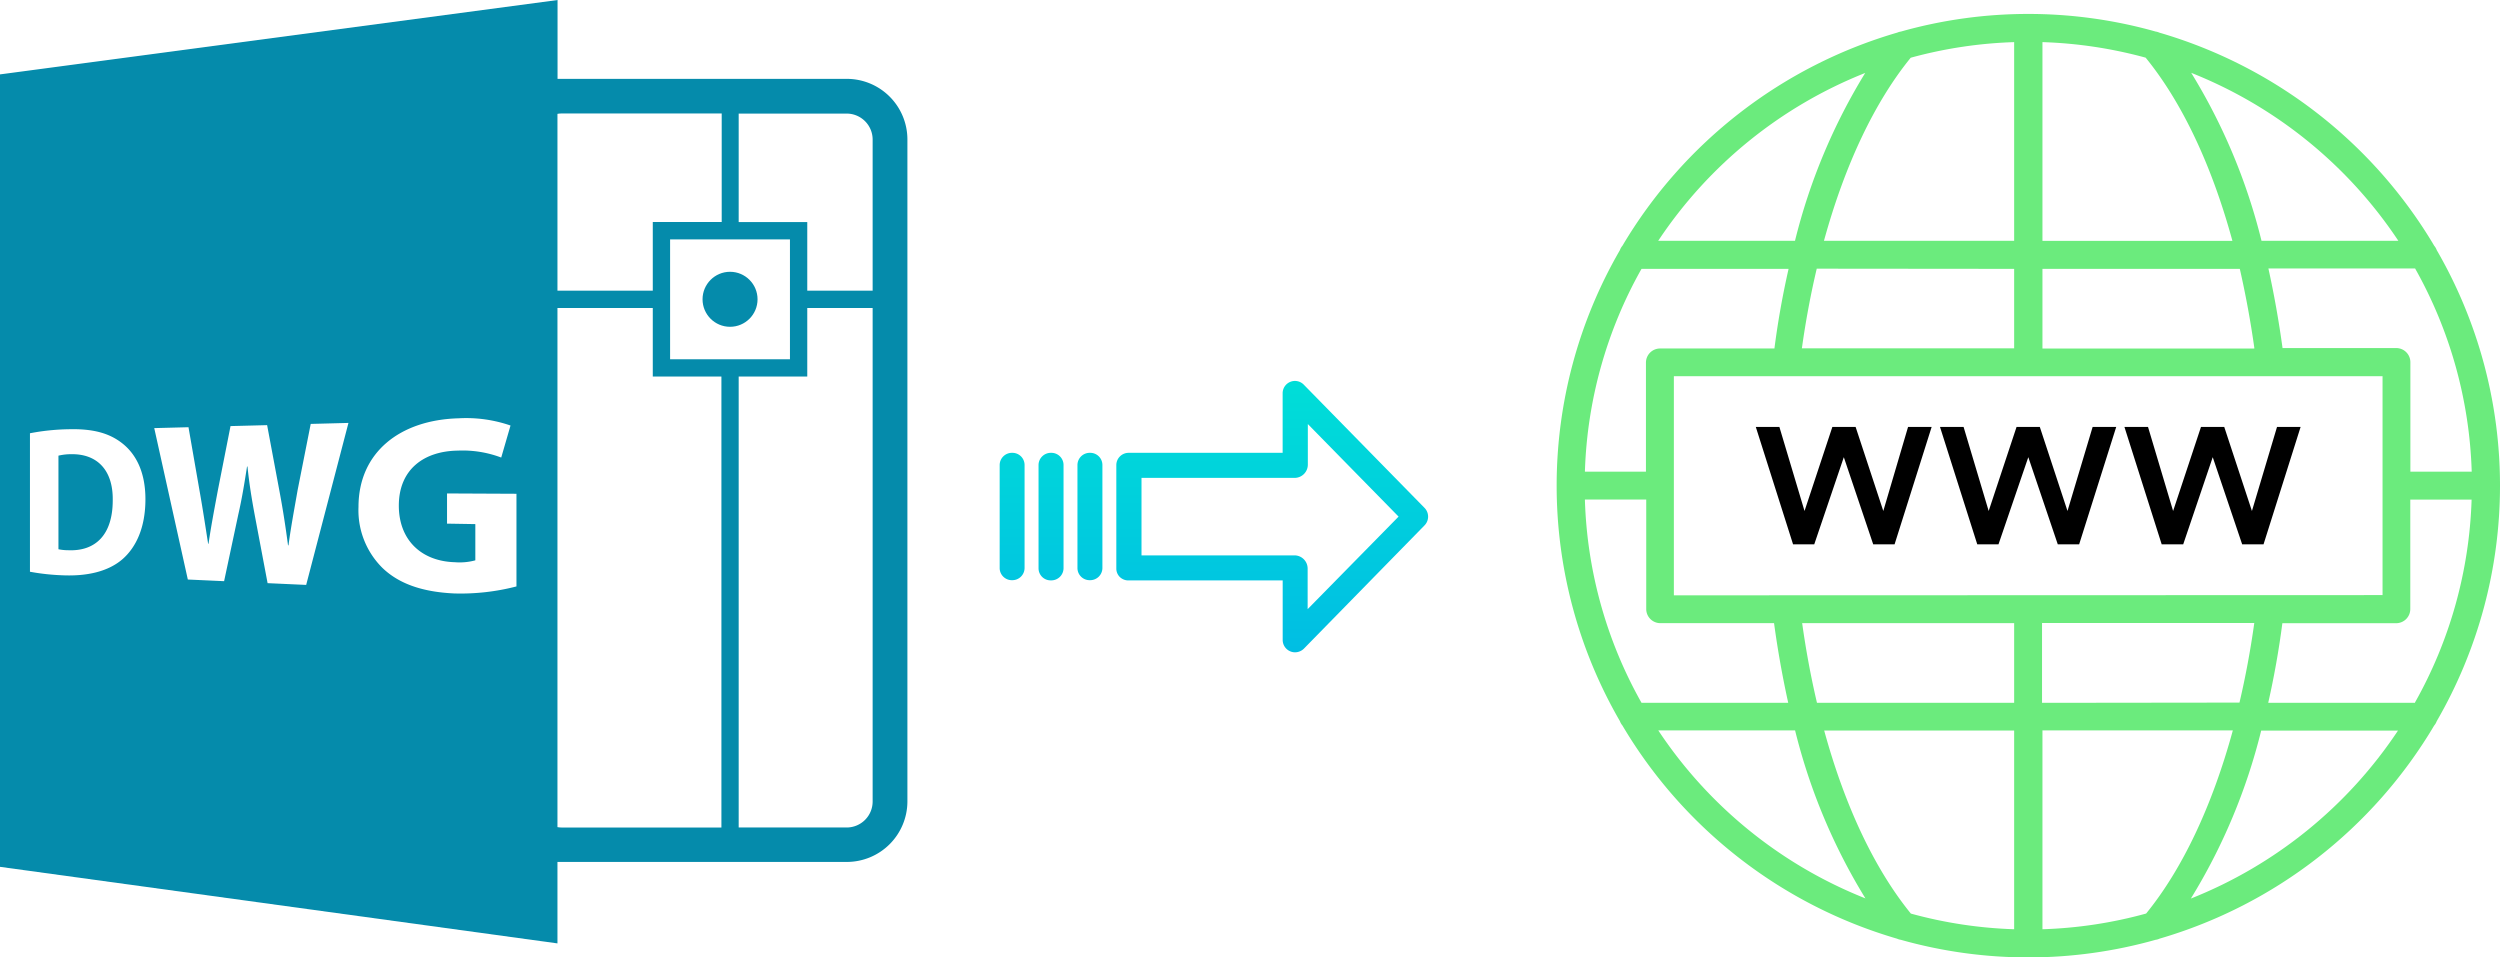 <svg xmlns="http://www.w3.org/2000/svg" xmlns:xlink="http://www.w3.org/1999/xlink" viewBox="0 0 530 202.95"><defs><style>.cls-1{fill:#6beb7d;}.cls-2{fill:#058bab;}.cls-3{fill:url(#linear-gradient);}.cls-4{fill:url(#linear-gradient-2);}.cls-5{fill:url(#linear-gradient-3);}.cls-6{fill:url(#linear-gradient-4);}</style><linearGradient id="linear-gradient" x1="269.71" y1="137.11" x2="269.71" y2="17.91" gradientTransform="matrix(1, 0, 0, -1, 0, 187.79)" gradientUnits="userSpaceOnUse"><stop offset="0" stop-color="#00efd1"/><stop offset="1" stop-color="#00acea"/></linearGradient><linearGradient id="linear-gradient-2" x1="231.06" y1="137.11" x2="231.06" y2="17.91" xlink:href="#linear-gradient"/><linearGradient id="linear-gradient-3" x1="222.81" y1="137.11" x2="222.81" y2="17.91" xlink:href="#linear-gradient"/><linearGradient id="linear-gradient-4" x1="214.57" y1="137.11" x2="214.57" y2="17.91" xlink:href="#linear-gradient"/></defs><title>dwg to webp</title><g id="Layer_2" data-name="Layer 2"><g id="Layer_5_Image" data-name="Layer 5 Image"><path class="cls-1" d="M516.06,153.8a3,3,0,0,0,.53-.92,99.64,99.64,0,0,0,0-99.85,2.91,2.91,0,0,0-.53-.92A100.41,100.41,0,0,0,457.78,6.92a2.93,2.93,0,0,0-.78-.23,99.49,99.49,0,0,0-54,0,3.06,3.06,0,0,0-.77.22,100.39,100.39,0,0,0-58.28,45.2,2.91,2.91,0,0,0-.53.92,99.64,99.64,0,0,0,0,99.85,3,3,0,0,0,.53.92A100.36,100.36,0,0,0,402.17,199a2.81,2.81,0,0,0,.81.24,99.53,99.53,0,0,0,54,0,2.84,2.84,0,0,0,.86-.25,100.42,100.42,0,0,0,58.2-45.17ZM433,197V154.85h40.36c-4.39,16.05-10.7,29.39-18.38,38.82A93.41,93.41,0,0,1,433,197Zm-27.88-3.3c-7.68-9.43-14-22.77-18.39-38.82H427V197A93.77,93.77,0,0,1,405.07,193.67ZM336,105.9h13v23.21a3,3,0,0,0,3,3H376.1c.78,5.77,1.8,11.42,3,16.88H348a93.35,93.35,0,0,1-12-43ZM348,57h31.18c-1.24,5.45-2.26,11.1-3,16.88H351.94a3,3,0,0,0-3,3V100H336a93.35,93.35,0,0,1,12-43ZM427,8.93V51.05H386.68c4.39-16,10.71-29.38,18.39-38.81a93.78,93.78,0,0,1,22-3.31Zm27.89,3.31c7.68,9.43,14,22.76,18.38,38.82H433V8.93A93.94,93.94,0,0,1,454.93,12.24ZM524,100H511V76.79a3,3,0,0,0-2.95-3H483.9c-.79-5.78-1.8-11.43-3-16.88H512a93.59,93.59,0,0,1,12,43ZM512,149H480.86c1.24-5.45,2.25-11.1,3-16.88h24.17a3,3,0,0,0,2.95-3v-23.2h13a93.59,93.59,0,0,1-12,43Zm-79.09,0V132.07h45c-.81,5.79-1.86,11.44-3.14,16.88Zm-78.05-22.79V79.75H505.1v46.41Zm123-52.32H433V57h41.84C476.07,62.4,477.12,68.05,477.93,73.84ZM427,57V73.84h-45c.81-5.79,1.86-11.44,3.15-16.88Zm-45,75.11h45V149H385.2c-1.28-5.44-2.33-11.09-3.14-16.88Zm82.46,58.39a125.16,125.16,0,0,0,14.91-35.61h29a94.68,94.68,0,0,1-43.92,35.61ZM508.44,51.05h-29a125.26,125.26,0,0,0-14.9-35.61,94.67,94.67,0,0,1,43.91,35.61Zm-113-35.61a125.26,125.26,0,0,0-14.9,35.61h-29a94.61,94.61,0,0,1,43.92-35.6ZM351.56,154.85h29a125.16,125.16,0,0,0,14.91,35.61A94.57,94.57,0,0,1,351.56,154.85Z"/><path d="M399.26,108.33l-5.87-17.82h-4.93l-5.9,17.82-5.33-17.82h-5l7.9,24.89h4.49l6.27-18.48,6.23,18.48h4.53l7.86-24.89h-5Z"/><path d="M436.25,115.4h4.53l7.86-24.89h-5l-5.33,17.82-5.87-17.82h-4.93l-5.91,17.82-5.32-17.82h-5l7.9,24.89h4.5L430,96.92Z"/><path d="M462.84,115.4l6.26-18.48,6.24,18.48h4.53l7.86-24.89h-5l-5.32,17.82-5.87-17.82h-4.93l-5.91,17.82-5.32-17.82h-5l7.9,24.89Z"/></g><g id="Layer_2-2" data-name="Layer 2"><path class="cls-2" d="M15.16,96.29a11.55,11.55,0,0,0-2.77.31v19.84a10.53,10.53,0,0,0,2.12.21c5.63.23,9.39-3.16,9.39-10.59C24,99.59,20.52,96.22,15.16,96.29Z"/><path class="cls-2" d="M118.18,182.73c.27,0,.53,0,.8,0h60.55a12.85,12.85,0,0,0,12.84-12.84V29.56a12.85,12.85,0,0,0-12.84-12.84H119c-.27,0-.53,0-.8,0V0L0,15.77v168L118.18,200Zm0-7.38V65.29h20.21V79.83h14.55v95.6H119A5.16,5.16,0,0,1,118.18,175.35Zm23.88-99.19V50.75h25.41V76.16Zm37.47,99.27H156.6V79.83h14.54V65.29H185V169.93A5.51,5.51,0,0,1,179.53,175.43ZM185,29.56V61.62H171.14V47.08H156.6v-23h22.93A5.51,5.51,0,0,1,185,29.56Zm-66-5.5h34v23H138.39V61.62H118.18V24.14A5.16,5.16,0,0,1,119,24.06ZM26,118.52c-3,2.61-7.48,3.69-12.83,3.44a47.44,47.44,0,0,1-6.82-.75V91.85A47.25,47.25,0,0,1,14.51,91c5.23-.14,8.68.83,11.43,3,3,2.37,4.89,6.24,4.89,11.83C30.83,111.94,28.8,116.05,26,118.52ZM64.91,124l-8.18-.37L54,109.18c-.62-3.37-1.15-6.48-1.53-10.27h-.1c-.58,3.74-1.1,6.89-1.86,10.21l-3,14.09-7.69-.35-7.12-32.1,7.26-.19,2.32,13.33c.69,3.86,1.33,8.07,1.84,11.37h.09c.5-3.52,1.25-7.43,2-11.45l2.66-13.49,7.76-.2,2.64,14.12c.75,4,1.29,7.58,1.79,11.36h.1c.49-3.76,1.24-7.71,1.94-11.74l2.77-14,8-.21Zm44.59.32a47.06,47.06,0,0,1-13.24,1.49c-7-.33-11.87-2.19-15.24-5.47A17.19,17.19,0,0,1,76,107.48c0-11.6,8.82-18.46,21.23-18.8a28.75,28.75,0,0,1,11,1.53L106.26,97a23.2,23.2,0,0,0-9.2-1.47c-7.2.1-12.51,4-12.51,11.66,0,7.32,4.81,11.8,11.88,12a12.66,12.66,0,0,0,4.34-.4v-7.68l-6-.1v-6.4l14.72.07v19.65Z"/><circle class="cls-2" cx="154.77" cy="63.45" r="5.83"/></g><g id="Layer_3" data-name="Layer 3"><path class="cls-3" d="M276.41,81.56a2.61,2.61,0,0,0-4.49,1.85V96H239.31a2.61,2.61,0,0,0-2.65,2.55v22a2.5,2.5,0,0,0,.77,1.8,2.61,2.61,0,0,0,1.88.7h32.62v12.59a2.62,2.62,0,0,0,1.62,2.45,2.57,2.57,0,0,0,1,.2,2.68,2.68,0,0,0,1.89-.79L302,111.38a2.65,2.65,0,0,0,0-3.71Zm.81,47.58v-8.63a2.8,2.8,0,0,0-2.7-2.77H242V101.31h32.56a2.81,2.81,0,0,0,2.7-2.78V89.9l19.24,19.62Z"/><path class="cls-4" d="M231.07,96h0a2.6,2.6,0,0,0-2.65,2.55v0l0,21.89A2.58,2.58,0,0,0,231,123h.06a2.6,2.6,0,0,0,2.65-2.55v0l0-21.89A2.58,2.58,0,0,0,231.13,96Z"/><path class="cls-5" d="M222.82,96h0a2.61,2.61,0,0,0-2.65,2.55v21.93a2.56,2.56,0,0,0,2.58,2.56h.07a2.6,2.6,0,0,0,2.65-2.55V98.56A2.58,2.58,0,0,0,222.89,96Z"/><path class="cls-6" d="M214.58,96h0a2.6,2.6,0,0,0-2.65,2.55v0l0,21.89A2.58,2.58,0,0,0,214.5,123h.06a2.6,2.6,0,0,0,2.65-2.55v0l0-21.89A2.58,2.58,0,0,0,214.64,96Z"/></g></g></svg>